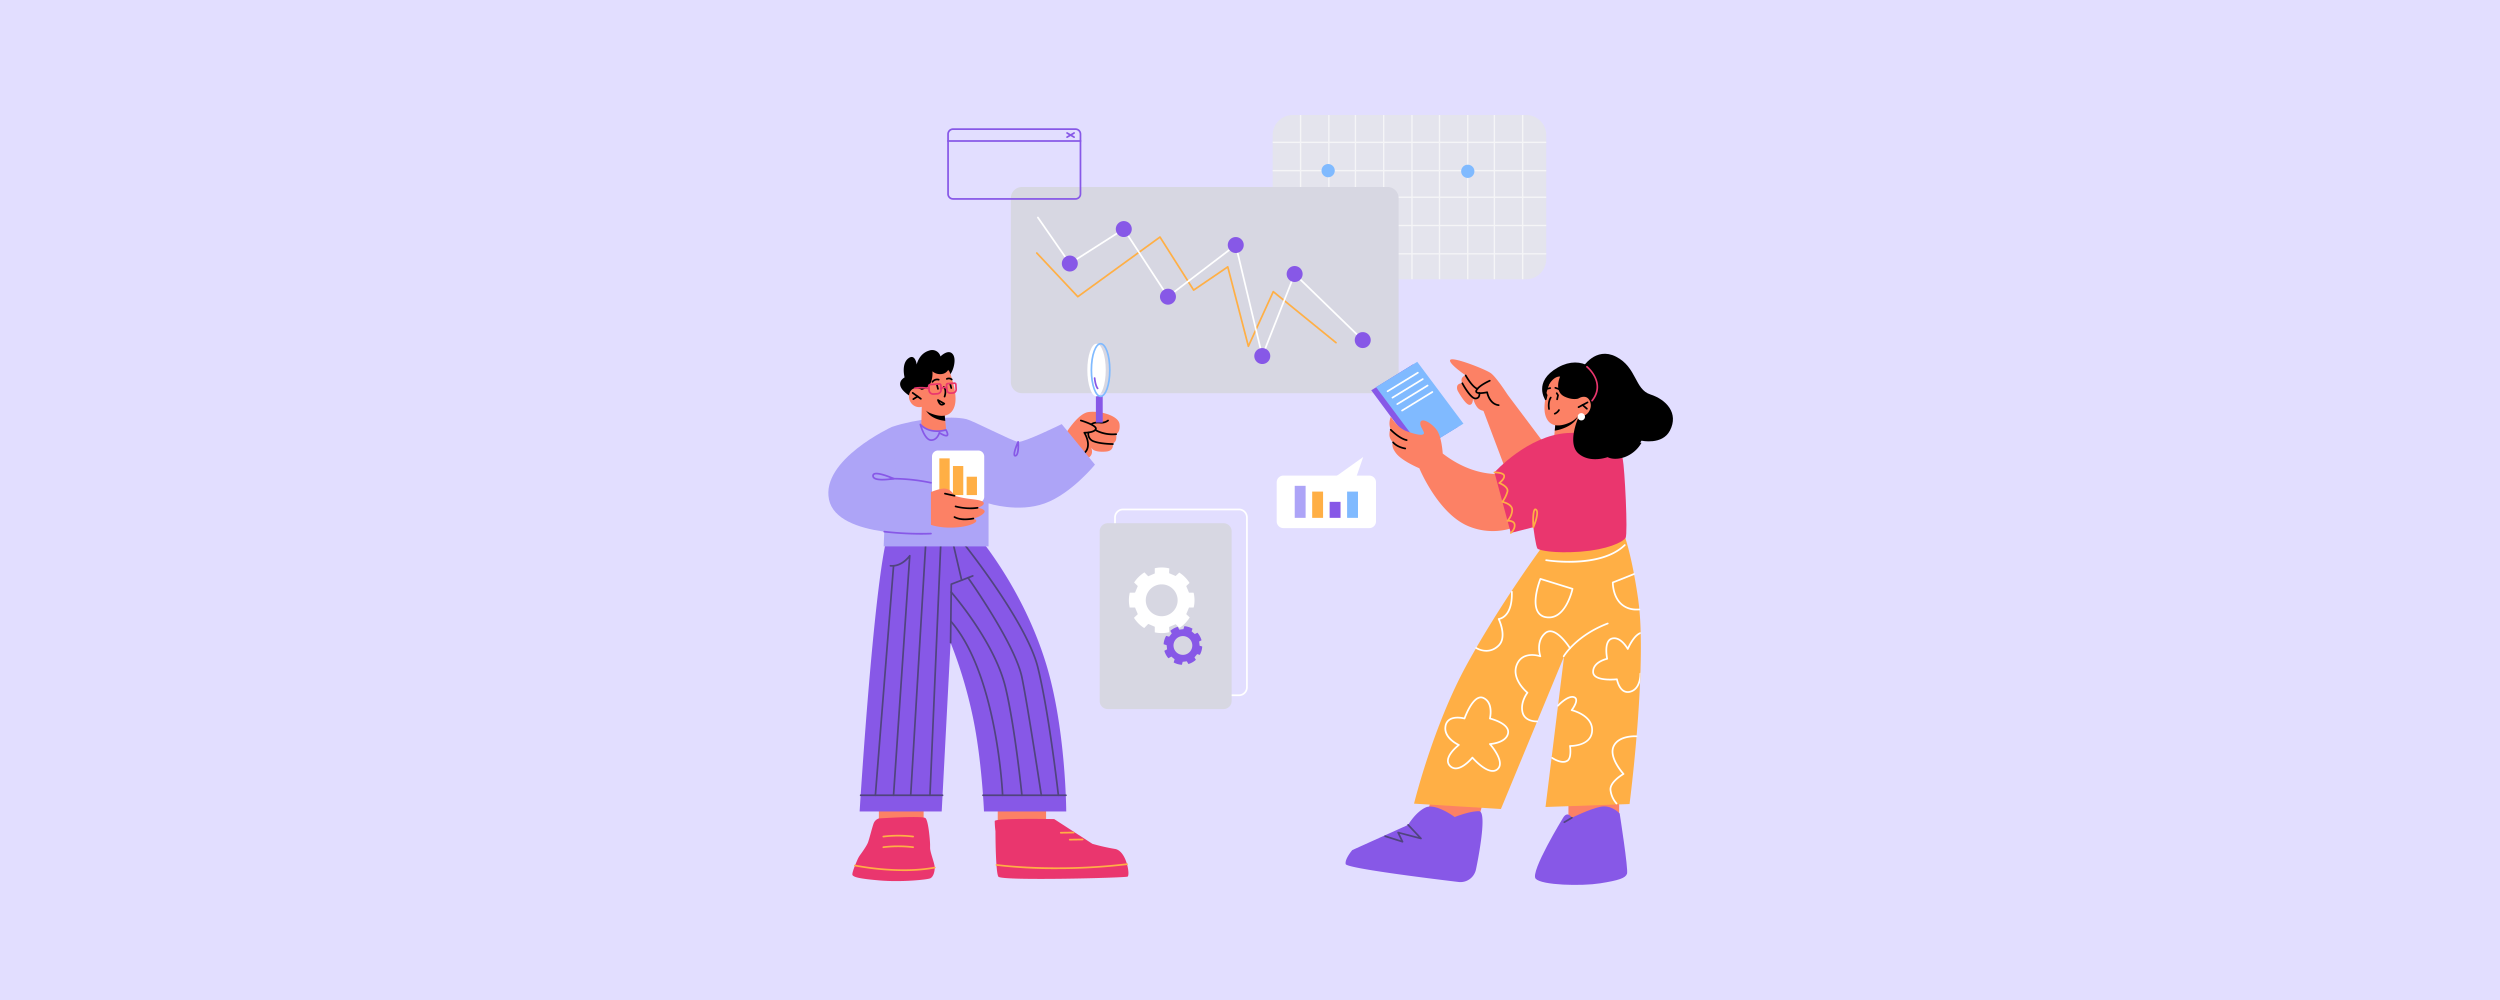 <svg xmlns="http://www.w3.org/2000/svg" xmlns:xlink="http://www.w3.org/1999/xlink" width="1500" height="600" viewBox="0 0 1500 600">
  <defs>
    <clipPath id="clip-path">
      <rect id="Rectangle_12295" data-name="Rectangle 12295" width="506.767" height="461.948" fill="none"/>
    </clipPath>
  </defs>
  <g id="Group_52435" data-name="Group 52435" transform="translate(-210 -10067)">
    <g id="Group_52297" data-name="Group 52297" transform="translate(0 6691)">
      <rect id="Rectangle_11993" data-name="Rectangle 11993" width="1500" height="600" transform="translate(210 3376)" fill="#e2deff"/>
    </g>
    <g id="Group_52429" data-name="Group 52429" transform="translate(707 10136)">
      <g id="Group_52428" data-name="Group 52428" clip-path="url(#clip-path)">
        <path id="Path_93655" data-name="Path 93655" d="M348.58,12.092V86.46a12.092,12.092,0,0,1-12.092,12.092H196.511A12.087,12.087,0,0,1,184.419,86.46V12.092A12.093,12.093,0,0,1,196.511,0H336.488A12.1,12.1,0,0,1,348.58,12.092" transform="translate(82.168)" fill="#e4e4ed"/>
        <rect id="Rectangle_12277" data-name="Rectangle 12277" width="164.161" height="0.821" transform="translate(266.587 16.008)" fill="#f5f5f7"/>
        <path id="Path_93656" data-name="Path 93656" d="M348.58,22.812v.821H184.691a.4.4,0,0,1-.272-.107v-.607a.4.4,0,0,1,.272-.107Z" transform="translate(82.168 10.164)" fill="#f5f5f7"/>
        <path id="Path_93657" data-name="Path 93657" d="M348.58,33.877v.772a.388.388,0,0,1-.139.025H184.419v-.821H348.441a.389.389,0,0,1,.139.025" transform="translate(82.168 15.083)" fill="#f5f5f7"/>
        <path id="Path_93658" data-name="Path 93658" d="M348.58,45.591v.821H184.551a.355.355,0,0,1-.132-.025v-.772a.355.355,0,0,1,.132-.025Z" transform="translate(82.168 20.313)" fill="#f5f5f7"/>
        <path id="Path_93659" data-name="Path 93659" d="M348.58,57.348v.772a.389.389,0,0,1-.139.025H184.419v-.821H348.441a.388.388,0,0,1,.139.025" transform="translate(82.168 25.54)" fill="#f5f5f7"/>
        <rect id="Rectangle_12278" data-name="Rectangle 12278" width="0.821" height="98.552" transform="translate(282.924)" fill="#f5f5f7"/>
        <rect id="Rectangle_12279" data-name="Rectangle 12279" width="0.821" height="98.552" transform="translate(299.883)" fill="#f5f5f7"/>
        <rect id="Rectangle_12280" data-name="Rectangle 12280" width="0.821" height="98.552" transform="translate(315.851)" fill="#f5f5f7"/>
        <rect id="Rectangle_12281" data-name="Rectangle 12281" width="0.821" height="98.552" transform="translate(332.812)" fill="#f5f5f7"/>
        <rect id="Rectangle_12282" data-name="Rectangle 12282" width="0.821" height="98.552" transform="translate(349.779)" fill="#f5f5f7"/>
        <rect id="Rectangle_12283" data-name="Rectangle 12283" width="0.821" height="98.552" transform="translate(366.289)" fill="#f5f5f7"/>
        <rect id="Rectangle_12284" data-name="Rectangle 12284" width="0.821" height="98.552" transform="translate(383.257)" fill="#f5f5f7"/>
        <rect id="Rectangle_12285" data-name="Rectangle 12285" width="0.821" height="98.552" transform="translate(399.216)" fill="#f5f5f7"/>
        <rect id="Rectangle_12286" data-name="Rectangle 12286" width="0.821" height="98.552" transform="translate(416.185)" fill="#f5f5f7"/>
        <path id="Path_93660" data-name="Path 93660" d="M212.647,24.319a3.969,3.969,0,1,1-3.969-3.969,3.969,3.969,0,0,1,3.969,3.969" transform="translate(91.207 9.067)" fill="#80baff"/>
        <path id="Path_93661" data-name="Path 93661" d="M223.976,47.382a3.969,3.969,0,1,1-3.969-3.969,3.97,3.97,0,0,1,3.969,3.969" transform="translate(96.255 19.343)" fill="#5c69a5"/>
        <path id="Path_93662" data-name="Path 93662" d="M270.606,24.6a3.969,3.969,0,1,1-3.969-3.969,3.969,3.969,0,0,1,3.969,3.969" transform="translate(117.031 9.193)" fill="#80baff"/>
        <path id="Path_93663" data-name="Path 93663" d="M301.772,153.589H82.406a6.641,6.641,0,0,1-6.641-6.641V36.527a6.641,6.641,0,0,1,6.641-6.641H301.772a6.641,6.641,0,0,1,6.641,6.641V146.948a6.641,6.641,0,0,1-6.641,6.641" transform="translate(33.757 13.316)" fill="#d7d7e2"/>
        <path id="Path_93664" data-name="Path 93664" d="M213.631,116.868a.529.529,0,0,1-.5-.386L200.957,69.55,181.086,83.07a.519.519,0,0,1-.727-.15l-19.9-31.364L111.594,87.023a.517.517,0,0,1-.681-.064L86.3,60.748a.517.517,0,0,1,.753-.708l24.3,25.881L160.294,50.4a.516.516,0,0,1,.739.14l19.914,31.379,20.037-13.633a.517.517,0,0,1,.791.3l11.992,46.233L228.1,83.371a.516.516,0,0,1,.353-.289.525.525,0,0,1,.444.1l37.639,30.608a.516.516,0,0,1-.652.8L228.758,84.406,214.1,116.566a.516.516,0,0,1-.47.3" transform="translate(38.39 22.41)" fill="#ffaf45"/>
        <path id="Path_93665" data-name="Path 93665" d="M221.77,126.338a.528.528,0,0,1-.5-.4L205.537,60.1,165.49,90.621a.515.515,0,0,1-.744-.129L138.522,50.339,106.571,70.747a.517.517,0,0,1-.7-.14L86.724,43.022a.516.516,0,1,1,.847-.588L106.434,69.61,138.4,49.194a.516.516,0,0,1,.71.152l26.2,40.117L205.54,58.8a.518.518,0,0,1,.817.291l15.534,65.019,18.82-47.7a.516.516,0,0,1,.84-.181l40.856,39.643a.517.517,0,0,1-.72.742l-40.3-39.1-19.136,48.5a.516.516,0,0,1-.48.327" transform="translate(38.598 18.807)" fill="#fff"/>
        <path id="Path_93666" data-name="Path 93666" d="M106.5,63.127a4.79,4.79,0,1,1-4.789-4.789,4.789,4.789,0,0,1,4.789,4.789" transform="translate(43.182 25.992)" fill="#8758e7"/>
        <path id="Path_93667" data-name="Path 93667" d="M128.9,48.818a4.79,4.79,0,1,1-4.789-4.789,4.789,4.789,0,0,1,4.789,4.789" transform="translate(53.163 19.617)" fill="#8758e7"/>
        <path id="Path_93668" data-name="Path 93668" d="M175.373,55.445a4.789,4.789,0,1,1-4.789-4.789,4.789,4.789,0,0,1,4.789,4.789" transform="translate(73.87 22.57)" fill="#8758e7"/>
        <path id="Path_93669" data-name="Path 93669" d="M199.818,67.476a4.79,4.79,0,1,1-4.789-4.789,4.789,4.789,0,0,1,4.789,4.789" transform="translate(84.76 27.93)" fill="#8758e7"/>
        <path id="Path_93670" data-name="Path 93670" d="M228.081,94.9a4.789,4.789,0,1,1-4.789-4.789,4.789,4.789,0,0,1,4.789,4.789" transform="translate(97.354 40.149)" fill="#8758e7"/>
        <path id="Path_93671" data-name="Path 93671" d="M147.233,76.891a4.789,4.789,0,1,1-4.789-4.789,4.789,4.789,0,0,1,4.789,4.789" transform="translate(61.332 32.125)" fill="#8758e7"/>
        <path id="Path_93672" data-name="Path 93672" d="M186.383,101.527a4.79,4.79,0,1,1-4.789-4.789,4.789,4.789,0,0,1,4.789,4.789" transform="translate(78.774 43.101)" fill="#8758e7"/>
        <path id="Path_93673" data-name="Path 93673" d="M126.334,48.408H52.825a3.491,3.491,0,0,1-3.487-3.488V9a3.491,3.491,0,0,1,3.487-3.487h73.509A3.491,3.491,0,0,1,129.82,9V44.92a3.491,3.491,0,0,1-3.487,3.488M52.825,6.545A2.457,2.457,0,0,0,50.37,9V44.92a2.457,2.457,0,0,0,2.455,2.456h73.509a2.457,2.457,0,0,0,2.453-2.456V9a2.457,2.457,0,0,0-2.453-2.455Z" transform="translate(21.982 2.456)" fill="#8758e7"/>
        <path id="Path_93674" data-name="Path 93674" d="M129.3,11.465H49.854a.516.516,0,0,1,0-1.032H129.3a.516.516,0,1,1,0,1.032" transform="translate(21.982 4.648)" fill="#8758e7"/>
        <path id="Path_93675" data-name="Path 93675" d="M99.244,10.639a.516.516,0,0,1-.263-.961l4.227-2.5a.516.516,0,1,1,.525.889l-4.225,2.5a.525.525,0,0,1-.263.071" transform="translate(43.988 3.167)" fill="#8758e7"/>
        <path id="Path_93676" data-name="Path 93676" d="M103.471,10.639a.525.525,0,0,1-.263-.071l-4.225-2.5a.516.516,0,1,1,.525-.889l4.227,2.5a.516.516,0,0,1-.263.961" transform="translate(43.988 3.167)" fill="#8758e7"/>
        <path id="Path_93677" data-name="Path 93677" d="M193.483,275.9H123.967a5.341,5.341,0,0,1-5.336-5.336V168.7a5.339,5.339,0,0,1,5.336-5.334h69.516a5.339,5.339,0,0,1,5.334,5.334V270.565a5.341,5.341,0,0,1-5.334,5.336M123.967,164.4a4.307,4.307,0,0,0-4.3,4.3V270.565a4.307,4.307,0,0,0,4.3,4.3h69.516a4.306,4.306,0,0,0,4.3-4.3V168.7a4.306,4.306,0,0,0-4.3-4.3Z" transform="translate(52.856 72.786)" fill="#fff"/>
        <path id="Path_93678" data-name="Path 93678" d="M117.452,280.943H186.97a4.818,4.818,0,0,0,4.818-4.818V174.256a4.818,4.818,0,0,0-4.818-4.818H117.452a4.818,4.818,0,0,0-4.818,4.818V276.125a4.818,4.818,0,0,0,4.818,4.818" transform="translate(50.184 75.493)" fill="#d7d7e2"/>
        <path id="Path_93679" data-name="Path 93679" d="M163.644,211.815a19.793,19.793,0,0,0-.053-8.871l-2.78-.03-1.654-3.958,1.979-1.884a19.749,19.749,0,0,0-6.171-6.207l-2.163,2.053-3.933-1.678.121-2.9a19.79,19.79,0,0,0-8.712-.088v3.137l-3.926,1.7-2.262-2.339a19.724,19.724,0,0,0-6.2,6.086l2.209,2.1-1.655,3.959-3.157.035a19.833,19.833,0,0,0-.053,8.893l3.211.033,1.655,3.959-2.3,2.193a19.775,19.775,0,0,0,6.152,6.144l2.407-2.486,3.926,1.7v3.372a19.808,19.808,0,0,0,8.722-.09l-.132-3.131,3.933-1.677,2.311,2.193a19.737,19.737,0,0,0,6.113-6.261l-2.07-1.969,1.654-3.961Zm-19.207,5.24a9.557,9.557,0,1,1,9.557-9.558,9.557,9.557,0,0,1-9.557,9.558" transform="translate(55.583 83.68)" fill="#fff"/>
        <path id="Path_93680" data-name="Path 93680" d="M160.889,229.382a11.462,11.462,0,0,0,.987-2.363,11.592,11.592,0,0,0,.457-2.663l-1.567-.48-.279-2.512,1.433-.737a11.626,11.626,0,0,0-2.459-4.536l-1.564.8-1.946-1.6.549-1.618a11.7,11.7,0,0,0-4.913-1.5l-.52,1.774-2.5.308-.892-1.7a11.612,11.612,0,0,0-4.519,2.411l.9,1.557-1.593,1.964-1.791-.506a11.68,11.68,0,0,0-1.508,5.022l1.81.552.279,2.514-1.667.859a11.629,11.629,0,0,0,2.459,4.5l1.775-1.006,1.937,1.613-.559,1.907a11.635,11.635,0,0,0,4.948,1.4l.445-1.792,2.5-.295.942,1.623a11.627,11.627,0,0,0,4.5-2.525l-.844-1.457,1.593-1.966Zm-11.734-.227a5.634,5.634,0,1,1,6.992-3.819,5.633,5.633,0,0,1-6.992,3.819" transform="translate(62.003 94.535)" fill="#8758e7"/>
        <path id="Path_93681" data-name="Path 93681" d="M307.191,284.682v23.937h30.426V277.187Z" transform="translate(136.869 123.5)" fill="#fc8165"/>
        <path id="Path_93682" data-name="Path 93682" d="M254.363,276.182l-6.379,23.072,29.353,8.115,8.377-30.3Z" transform="translate(110.489 123.052)" fill="#fc8165"/>
        <path id="Path_93683" data-name="Path 93683" d="M314.386,107.6s7.8-13.128,20.272-6.738,11.1,19.613,20.57,22.645,17.211,11.2,11.712,21.724c-4.6,8.806-17.065,6.006-17.065,6.006s-7.748,13.2-21.446,8.685-19.943-11.628-18.51-22.983,4.467-29.339,4.467-29.339" transform="translate(137.995 44.158)"/>
        <path id="Path_93684" data-name="Path 93684" d="M298.1,125.065s-7.4-10.813,7.583-19.334,25.909,3.161,26.033,9.442-3.449,9.189-3.449,9.189,1.4,13.606-11.674,12.67S298.1,125.065,298.1,125.065" transform="translate(132.005 45.77)"/>
        <path id="Path_93685" data-name="Path 93685" d="M315.677,124.948l.276,10.992s-1.9,3.209-8.321,3.893c-4.78.51-6.49-.531-6.49-.531l.528-5.584.523-5.445,11.547-2.845Z" transform="translate(134.173 55.67)" fill="#fc8165"/>
        <path id="Path_93686" data-name="Path 93686" d="M315.482,124.586a3.6,3.6,0,0,1-.293,1.068c-2.322,5.552-10.92,7.909-13.681,8.225l.522-5.445Z" transform="translate(134.337 55.509)"/>
        <path id="Path_93687" data-name="Path 93687" d="M300.849,111.265s-5.424,13.926-2.958,21.527,9.422,6.1,13.552,4.448a13.88,13.88,0,0,0,5.972-4.3,5.913,5.913,0,0,0,6.438-2.577c2.47-3.747.688-7.861-1.586-8.728s-4.866.854-4.866.854l1.921-4.062s-9.585-19.853-18.474-7.157" transform="translate(132.439 47.684)" fill="#fc8165"/>
        <path id="Path_93688" data-name="Path 93688" d="M299.352,124.818a.519.519,0,0,1-.51-.432c-.769-4.669,1.061-7.148,1.141-7.251a.515.515,0,0,1,.822.622c-.016.022-1.636,2.261-.942,6.462a.518.518,0,0,1-.426.594.558.558,0,0,1-.084.006" transform="translate(133.065 52.098)"/>
        <path id="Path_93689" data-name="Path 93689" d="M311.557,122.818a.517.517,0,0,1-.243-.973L316.669,119a.517.517,0,1,1,.486.912l-5.354,2.849a.526.526,0,0,1-.243.061" transform="translate(138.584 52.992)"/>
        <path id="Path_93690" data-name="Path 93690" d="M315.8,123.3a.511.511,0,0,1-.338-.127l-2.58-2.249a.516.516,0,1,1,.678-.778l2.579,2.249a.515.515,0,0,1-.338.9" transform="translate(139.326 53.475)"/>
        <path id="Path_93691" data-name="Path 93691" d="M298.262,119.021a11.753,11.753,0,0,1,2.845-6.3c2.758-3.089,5.09-2.577,5.09-2.577s-4.069,8.909,2.78,12.049c4.872,2.233,7.991,1.148,7.991,1.148l6.972-6.921-13.87-11.265s-12.646-1.774-11.807,13.864" transform="translate(132.873 46.825)"/>
        <path id="Path_93692" data-name="Path 93692" d="M301.674,125.334a.517.517,0,0,1-.169-1,4.762,4.762,0,0,0,2.246-1.972.517.517,0,0,1,.889.526,5.721,5.721,0,0,1-2.8,2.421.493.493,0,0,1-.168.029" transform="translate(134.181 54.404)"/>
        <path id="Path_93693" data-name="Path 93693" d="M302.722,119.82a.518.518,0,0,1-.5-.63l.507-2.238-.671-1.058a.517.517,0,0,1,.873-.552l.785,1.239a.521.521,0,0,1,.067.39l-.552,2.446a.519.519,0,0,1-.5.4" transform="translate(134.544 51.284)"/>
        <path id="Path_93694" data-name="Path 93694" d="M297.988,119.781a.518.518,0,0,1-.5-.632l.509-2.236-.671-1.058a.517.517,0,0,1,.873-.552l.785,1.239a.521.521,0,0,1,.066.39l-.554,2.447a.52.52,0,0,1-.5.4" transform="translate(132.436 51.266)"/>
        <path id="Path_93695" data-name="Path 93695" d="M298.719,114.35a.516.516,0,0,1-.107-1.021l1.519-.324a.516.516,0,1,1,.214,1.009l-1.519.324a.551.551,0,0,1-.107.012" transform="translate(132.864 50.344)"/>
        <path id="Path_93696" data-name="Path 93696" d="M277.465,140.849l-24.738,15.174-27.39-36.968,25.134-15.566Z" transform="translate(100.399 46.109)" fill="#8758e7"/>
        <path id="Path_93697" data-name="Path 93697" d="M279.78,139.547l-24.738,15.174L227.32,117.614l24.738-15.174Z" transform="translate(101.282 45.642)" fill="#80baff"/>
        <path id="Path_93698" data-name="Path 93698" d="M232.285,118.777a.516.516,0,0,1-.27-.956l18.156-11.138a.516.516,0,0,1,.539.88L232.554,118.7a.5.5,0,0,1-.269.077" transform="translate(103.264 47.499)" fill="#fff"/>
        <path id="Path_93699" data-name="Path 93699" d="M234.32,121.428a.515.515,0,0,1-.269-.956l18.156-11.138a.516.516,0,1,1,.539.88L234.59,121.352a.512.512,0,0,1-.27.077" transform="translate(104.171 48.68)" fill="#fff"/>
        <path id="Path_93700" data-name="Path 93700" d="M236.309,124.107a.515.515,0,0,1-.269-.956L254.2,112.015a.516.516,0,1,1,.539.879L236.579,124.03a.508.508,0,0,1-.27.077" transform="translate(105.057 49.874)" fill="#fff"/>
        <path id="Path_93701" data-name="Path 93701" d="M238.3,126.784a.516.516,0,0,1-.27-.956l18.158-11.138a.516.516,0,1,1,.539.88l-18.158,11.137a.5.5,0,0,1-.269.077" transform="translate(105.945 51.066)" fill="#fff"/>
        <path id="Path_93702" data-name="Path 93702" d="M286.688,116,313.5,151.726l-25.751,15.048-16.669-44.147Z" transform="translate(120.781 51.685)" fill="#fc8165"/>
        <path id="Path_93703" data-name="Path 93703" d="M305.11,115.024a.533.533,0,0,1-.169-.029l-3.187-1.11a.516.516,0,0,1,.338-.976l3.187,1.11a.517.517,0,0,1-.169,1" transform="translate(134.291 50.294)"/>
        <path id="Path_93704" data-name="Path 93704" d="M264.872,147.306s-.577-10.187-3.651-14.223-8.456-7.17-9.61-4.834,2.5,5.716,1.923,7.1-4.421.69-10.187-1.365-9.609-8.725-9.609-8.725a10.543,10.543,0,0,0-.769,5.045,11.222,11.222,0,0,0,1.152,3.68s-1.224-2.768-1.23,2.3a6.23,6.23,0,0,0,2.191,4.324s-1.729,2.087,1.923,6.7,13.837,8.841,13.837,8.841,11.34,27.675,29.982,34.978a37.9,37.9,0,0,0,33.249-2.5l-5.765-30.367s-19.989,7.112-43.436-10.954" transform="translate(103.764 55.809)" fill="#fc8165"/>
        <path id="Path_93705" data-name="Path 93705" d="M243.14,137.535a.535.535,0,0,1-.106-.012c-4.572-.958-9.594-6.144-9.805-6.363a.516.516,0,0,1,.744-.716c.049.052,5.013,5.175,9.272,6.068a.516.516,0,0,1-.106,1.022" transform="translate(103.851 58.049)"/>
        <path id="Path_93706" data-name="Path 93706" d="M241.846,140.224a.45.45,0,0,1-.087-.007c-5.256-.889-7.508-3.747-7.6-3.868a.516.516,0,0,1,.817-.63c.022.026,2.125,2.664,6.956,3.481a.516.516,0,0,1-.085,1.025" transform="translate(104.281 60.38)"/>
        <path id="Path_93707" data-name="Path 93707" d="M378.941,260.1c-.061,1.9-.139,3.8-.214,5.707-1.55,36.328-6.321,73.038-6.321,73.038l-50.411,1.765,11.152-90.421L295.24,341.819,243.111,338.6s11.322-46.392,31.679-83.47,45.133-70.478,45.133-70.478l44.935-17.258s6.826,8.331,12.64,47.926a177.826,177.826,0,0,1,1.58,20.358c.016.353.016.721.032,1.089.184,7.4.091,15.3-.169,23.334" transform="translate(108.318 74.581)" fill="#ffaf45"/>
        <path id="Path_93708" data-name="Path 93708" d="M318.11,125.506a.515.515,0,0,1-.4-.837c8.156-10.266-2.546-19.23-3.005-19.607a.516.516,0,0,1,.653-.8c.121.1,11.953,9.982,3.159,21.049a.513.513,0,0,1-.4.2" transform="translate(140.13 46.402)" fill="#ea366e"/>
        <path id="Path_93709" data-name="Path 93709" d="M276.487,155.679s19.84-22.2,43.794-23.639,32.025,10.09,33.178,15.567,3.172,44.685,1.729,47.28-11.269,7.206-27.256,8.36-24.347-.864-25.5-1.729-2.595-12.974-2.595-12.974L286.289,192Z" transform="translate(123.188 58.775)" fill="#ea366e"/>
        <path id="Path_93710" data-name="Path 93710" d="M312.1,125.874s-6.743,15.177.275,21.195,17.461,2.124,17.461,2.124,3.521,2.256,10.256-.022a19.514,19.514,0,0,0,10.026-8.522Z" transform="translate(137.755 56.083)"/>
        <path id="Path_93711" data-name="Path 93711" d="M292.5,122.507s-6.735-10.567-10.122-12.89-22.257-9.744-24.122-7.933,9.171,9.382,9.171,9.382A3.345,3.345,0,0,0,265.063,113a3.505,3.505,0,0,0,.37,2.771s-2.352-.078-3.014,1.516a4.141,4.141,0,0,0,.426,3.348s4.337,7.917,6.8,8.086,2.141-4.211,2.141-4.211.9,4,3.049,6.194,6.557,2.43,11.118.027,6.544-8.229,6.544-8.229" transform="translate(114.97 45.18)" fill="#fc8165"/>
        <path id="Path_93712" data-name="Path 93712" d="M282.557,125.627c-5.172-.542-6.9-5.922-7.323-7.648-1.725.343-5.44.9-6.43-.367a1.457,1.457,0,0,1-.029-1.651c1.525-3.037,7.924-5.854,8.2-5.973a.516.516,0,1,1,.412.945c-.064.027-6.33,2.787-7.687,5.49-.09.182-.176.426-.079.554.486.624,3.443.429,5.9-.111a.519.519,0,0,1,.622.413c.01.066,1.274,6.771,6.472,7.319a.516.516,0,0,1-.052,1.029" transform="translate(119.648 48.985)"/>
        <path id="Path_93713" data-name="Path 93713" d="M271.769,116.822a.518.518,0,0,1-.16-.026c-3.349-1.1-7.206-8.007-7.368-8.3a.516.516,0,0,1,.9-.5c.038.068,3.821,6.846,6.785,7.818a.516.516,0,0,1-.16,1.008" transform="translate(117.703 47.999)"/>
        <path id="Path_93714" data-name="Path 93714" d="M271.145,121.15c-3.212,0-7.773-8.435-8.287-9.4a.516.516,0,1,1,.912-.483c1.843,3.477,5.534,8.926,7.413,8.854a1.9,1.9,0,0,0,1.49-.648,2.752,2.752,0,0,0,.319-1.965A.517.517,0,0,1,274,117.28a3.754,3.754,0,0,1-.5,2.81,2.868,2.868,0,0,1-2.261,1.057c-.029,0-.061,0-.091,0" transform="translate(117.089 49.451)"/>
        <path id="Path_93715" data-name="Path 93715" d="M292.842,175.066a.469.469,0,0,1-.088-.009.515.515,0,0,1-.428-.476c-.149-2.363-.507-10.148,1.178-11.121a1.055,1.055,0,0,1,1.161.088c2.535,1.688-.678,9.627-1.349,11.2a.516.516,0,0,1-.474.315m1.25-10.658c-.624.247-.943,3.6-.844,7.651,1.141-3.273,1.924-6.931.844-7.651" transform="translate(130.185 72.771)" fill="#ffaf45"/>
        <path id="Path_93716" data-name="Path 93716" d="M311.934,189.248a93.811,93.811,0,0,1-13.909-1,.52.52,0,0,1-.426-.594.514.514,0,0,1,.593-.425c.324.053,32.321,5.087,46.71-8.936a.516.516,0,0,1,.72.74c-8.633,8.413-22.989,10.213-33.687,10.213" transform="translate(132.592 79.374)" fill="#fff"/>
        <path id="Path_93717" data-name="Path 93717" d="M305.393,231.411a.517.517,0,0,1-.447-.776c.072-.124,7.494-12.6,26.676-19.9a.517.517,0,0,1,.367.966c-18.818,7.157-26.081,19.33-26.15,19.453a.515.515,0,0,1-.447.257" transform="translate(135.837 93.878)" fill="#fff"/>
        <path id="Path_93718" data-name="Path 93718" d="M340.275,212.51a13.921,13.921,0,0,1-9.979-3.627c-5.119-4.873-5.046-12.81-5.041-13.146a.52.52,0,0,1,.327-.471l12.716-5.052a.524.524,0,0,1,.671.289.518.518,0,0,1-.289.671L326.294,196.1c.048,1.548.5,8.034,4.72,12.046,2.608,2.476,6.178,3.585,10.649,3.289a.531.531,0,0,1,.549.481.517.517,0,0,1-.481.549c-.494.032-.982.049-1.456.049" transform="translate(144.917 84.734)" fill="#fff"/>
        <path id="Path_93719" data-name="Path 93719" d="M301.725,216.349a10.723,10.723,0,0,1-1.739-.143,7.229,7.229,0,0,1-5.435-3.62c-3.735-6.61,1.375-19.531,1.594-20.077a.513.513,0,0,1,.632-.3l19.245,5.964a.514.514,0,0,1,.353.6c-.038.185-3.75,17.579-14.649,17.579m-4.791-23.012c-.864,2.329-4.61,13.215-1.483,18.74a6.238,6.238,0,0,0,4.7,3.109c10.285,1.654,14.419-13.337,15.107-16.17Z" transform="translate(130.63 85.628)" fill="#fff"/>
        <path id="Path_93720" data-name="Path 93720" d="M292.969,324.566s7.388-34.635,1.8-34.744-14.6,3.5-14.6,3.5-11.488-8.524-17.523-5.7-10.42,10.409-10.42,10.409l-33.506,15.116s-4.587,5.3-3.977,8.4c.474,2.417,47,8.261,67.428,10.713a9.531,9.531,0,0,0,10.791-7.689" transform="translate(95.657 127.892)" fill="#8758e7"/>
        <path id="Path_93721" data-name="Path 93721" d="M241.691,305.43a.491.491,0,0,1-.156-.026l-10.415-3.315a.515.515,0,1,1,.312-.982l9.278,2.952-2.119-4.42a.52.52,0,0,1,.068-.551.511.511,0,0,1,.529-.172l11.979,3.1-6.467-6.859a.517.517,0,0,1,.752-.71l7.695,8.163a.516.516,0,0,1-.506.854L240,300.194l2.154,4.5a.516.516,0,0,1-.465.74" transform="translate(102.815 131.119)" fill="#50447e"/>
        <path id="Path_93722" data-name="Path 93722" d="M310.148,293.857S290.266,326.33,293.7,330.338s27.652,4.565,38.707,2.8,15.292-3.1,16.129-5.8-4.409-36.065-4.409-36.065-4.872-5.483-11.546-4.071-17.131,6.577-17.131,6.577-2.6-4.46-5.3.078" transform="translate(130.679 127.859)" fill="#8758e7"/>
        <path id="Path_93723" data-name="Path 93723" d="M305.646,295.036a.517.517,0,0,1-.263-.961l4.53-2.68a.517.517,0,0,1,.525.891l-4.529,2.679a.527.527,0,0,1-.263.072" transform="translate(135.95 129.799)" fill="#50447e"/>
        <path id="Path_93724" data-name="Path 93724" d="M241.648,181.182H190.14a4.037,4.037,0,0,1-4.036-4.036V153.7a4.038,4.038,0,0,1,4.036-4.037h51.508a4.037,4.037,0,0,1,4.036,4.037v23.447a4.036,4.036,0,0,1-4.036,4.036" transform="translate(82.918 66.682)" fill="#fff"/>
        <path id="Path_93725" data-name="Path 93725" d="M208.973,155.4l18.834-13.454L223.2,155.4Z" transform="translate(93.108 63.246)" fill="#fff"/>
        <rect id="Rectangle_12287" data-name="Rectangle 12287" width="6.534" height="19.219" transform="translate(279.835 222.495)" fill="#ada4f7"/>
        <rect id="Rectangle_12288" data-name="Rectangle 12288" width="6.535" height="15.759" transform="translate(290.308 225.954)" fill="#ffaf45"/>
        <rect id="Rectangle_12289" data-name="Rectangle 12289" width="6.534" height="15.759" transform="translate(311.258 225.954)" fill="#80baff"/>
        <rect id="Rectangle_12290" data-name="Rectangle 12290" width="6.535" height="9.61" transform="translate(300.783 232.103)" fill="#8758e7"/>
        <path id="Path_93726" data-name="Path 93726" d="M315.412,125.934a2.191,2.191,0,1,1-2.191-2.191,2.191,2.191,0,0,1,2.191,2.191" transform="translate(138.579 55.134)" fill="#fff"/>
        <path id="Path_93727" data-name="Path 93727" d="M286.449,185.354a.509.509,0,0,1-.4-.191.516.516,0,0,1,.072-.726c.025-.019,2.358-1.959,2.131-4.451a1.71,1.71,0,0,0-.63-1.233,4.919,4.919,0,0,0-3.079-.668.536.536,0,0,1-.518-.285.517.517,0,0,1,.085-.583c.026-.027,2.671-2.9,2.671-6.251,0-3.138-5.422-4.288-5.477-4.3a.519.519,0,0,1-.379-.322.513.513,0,0,1,.069-.491,19.567,19.567,0,0,0,2.942-5.96c.6-2.538-4.52-4.509-4.572-4.527a.516.516,0,0,1-.132-.9c.812-.61,3.053-2.642,2.71-3.933-.283-1.06-3.292-1.476-5.3-1.506a.5.5,0,0,1-.52-.513c0-.309.208-.522.6-.52,1.113,0,5.648.134,6.216,2.274.445,1.671-1.356,3.544-2.408,4.47,1.623.749,5.049,2.679,4.41,5.392a19.126,19.126,0,0,1-2.682,5.714c1.677.48,5.555,1.934,5.555,5.122a10.758,10.758,0,0,1-2.241,6.08,4.842,4.842,0,0,1,2.7.9,2.743,2.743,0,0,1,1,1.943c.278,3.044-2.392,5.25-2.505,5.344a.519.519,0,0,1-.327.116" transform="translate(123.029 65.94)" fill="#ffaf45"/>
        <path id="Path_93728" data-name="Path 93728" d="M298.127,269.046c-1.414,0-7.885-.324-9.1-6.131-1.125-5.4,1.837-10.146,2.817-11.533-1.814-1.609-9.389-8.965-6.181-17.014,3.033-7.612,11.129-6.339,13.864-5.659-.6-2.459-1.686-9.3,3.4-13.558A4.938,4.938,0,0,1,307.05,214c5.56.9,11.225,9.963,11.463,10.349a.516.516,0,0,1-.879.542c-.056-.09-5.655-9.052-10.749-9.872a3.911,3.911,0,0,0-3.29.921c-5.719,4.791-2.862,13.259-2.835,13.344a.516.516,0,0,1-.658.656c-.412-.142-10.191-3.44-13.477,4.806-3.331,8.358,6.149,16.076,6.245,16.151a.517.517,0,0,1,.082.726c-.04.052-4.124,5.26-2.913,11.077,1.172,5.626,8.017,5.323,8.3,5.307a.532.532,0,0,1,.544.487.515.515,0,0,1-.486.544c-.009,0-.106.006-.273.006" transform="translate(126.93 95.316)" fill="#fff"/>
        <path id="Path_93729" data-name="Path 93729" d="M284.675,286.549c-4.8,0-10.594-6.012-12.174-7.755-1.289,1.477-5.493,5.921-9.584,6.2a5.2,5.2,0,0,1-4.032-1.463,4.775,4.775,0,0,1-1.6-3.852c.2-3.8,4.473-7.742,6.135-9.137-2.271-1.172-8.737-5.126-7.544-11.573a6.07,6.07,0,0,1,2.762-4.247c3-1.869,7.365-1.1,8.8-.772.763-2.057,4.1-10.417,8.459-12.219a4.15,4.15,0,0,1,3.531.084c5.668,2.752,4.593,10.328,4.185,12.372,2.33.633,11.848,3.588,10.791,9.3-.956,5.169-7.754,6.5-10.367,6.822,1.649,2,5.8,7.5,5.482,11.736a4.7,4.7,0,0,1-1.719,3.4,4.759,4.759,0,0,1-3.121,1.106m-12.183-9.059a.518.518,0,0,1,.392.181c.094.11,9.467,10.94,14.255,6.976a3.651,3.651,0,0,0,1.347-2.681c.354-4.724-5.808-11.667-5.87-11.736a.515.515,0,0,1,.356-.859c.094-.006,9.4-.59,10.414-6.074,1-5.408-10.391-8.209-10.506-8.237a.516.516,0,0,1-.38-.627c.022-.09,2.158-8.936-3.526-11.693a3.107,3.107,0,0,0-2.684-.059c-4.445,1.837-8,11.946-8.04,12.047a.52.52,0,0,1-.624.327c-.053-.014-5.273-1.435-8.443.542a5.064,5.064,0,0,0-2.29,3.556c-1.265,6.827,7.6,10.764,7.69,10.8a.517.517,0,0,1,.108.883c-.062.048-6.157,4.746-6.375,8.892a3.734,3.734,0,0,0,1.279,3.046,4.113,4.113,0,0,0,3.253,1.185c4.355-.293,9.2-6.219,9.246-6.278a.518.518,0,0,1,.393-.192Z" transform="translate(113.939 107.543)" fill="#fff"/>
        <path id="Path_93730" data-name="Path 93730" d="M329.1,218.986c4.772-1.288,8.79,5.953,8.837,6.029a.528.528,0,0,0,.476.26.534.534,0,0,0,.445-.306c.046-.092,3.252-7.7,7.179-9.22a.279.279,0,0,1,.108-.03c-.016-.369-.016-.737-.032-1.09-.153.046-.306.092-.46.153-3.5,1.366-6.306,6.7-7.333,8.867-1.318-2.04-4.986-6.872-9.5-5.661-5.016,1.35-3.789,10.064-3.39,12.273-1.872.492-8.315,2.562-8.347,8.177a3.717,3.717,0,0,0,1.3,2.914c3.115,2.823,11.061,2.317,13.086,2.148.307,1.32,1.381,5.078,4.02,6.781a5.236,5.236,0,0,0,2.853.828,6.66,6.66,0,0,0,1.687-.23c3.329-.906,4.939-3.591,5.721-6.122.077-1.9.155-3.8.215-5.707a.52.52,0,0,0-.262.077.534.534,0,0,0-.244.445c0,.093.23,8.714-5.707,10.31a4.461,4.461,0,0,1-3.7-.476c-2.791-1.779-3.651-6.5-3.666-6.566a.5.5,0,0,0-.506-.415c-.155,0-9.635,1.028-12.81-1.84a2.715,2.715,0,0,1-.966-2.134c.03-5.6,7.946-7.271,8.023-7.287a.534.534,0,0,0,.4-.613c-.016-.107-2.132-10.31,2.561-11.567" transform="translate(141.279 95.628)" fill="#fff"/>
        <path id="Path_93731" data-name="Path 93731" d="M275.157,233.974a12.962,12.962,0,0,1-6.382-1.774.516.516,0,1,1,.565-.864c.28.181,6.933,4.389,12.854-1.425,4.935-4.845-.051-15.206-.1-15.31a.518.518,0,0,1,.418-.742c.322-.03,7.907-.914,7.421-15.778a.513.513,0,0,1,.5-.532.482.482,0,0,1,.533.5c.439,13.426-5.562,16.163-7.664,16.709,1.054,2.408,4.409,11.19-.382,15.891a10.8,10.8,0,0,1-7.76,3.328" transform="translate(119.648 88.014)" fill="#fff"/>
        <path id="Path_93732" data-name="Path 93732" d="M307.182,281.2c-3.261,0-6.7-2.361-6.889-2.494a.515.515,0,0,1-.127-.718.52.52,0,0,1,.718-.129c.055.039,5.6,3.845,8.7,1.6,1.871-1.359,1.509-6.417,1.211-8.248a.52.52,0,0,1,.12-.422.5.5,0,0,1,.4-.178c.519.033,12.384.132,12.747-8.709.367-8.915-11.747-11.721-11.868-11.748a.514.514,0,0,1-.3-.818c.851-1.106,2.974-4.344,2.577-6.048a1.187,1.187,0,0,0-.687-.844c-2.718-1.326-7.633,3.067-9.3,4.874a.517.517,0,0,1-.76-.7c.266-.289,6.551-7.041,10.515-5.1a2.229,2.229,0,0,1,1.236,1.538c.468,2-1.395,4.983-2.313,6.292,2.774.808,12.271,4.2,11.926,12.6-.354,8.633-10.586,9.587-13.2,9.688.215,1.769.626,6.967-1.7,8.662a5.011,5.011,0,0,1-3.01.908" transform="translate(133.697 107.452)" fill="#fff"/>
        <path id="Path_93733" data-name="Path 93733" d="M328.418,298.881a.514.514,0,0,1-.37-.156,15.3,15.3,0,0,1-3.735-8.31c-.545-4.514,5.6-8.715,7.51-9.9-1.8-2.095-8.49-10.526-5.59-16.715,3.268-6.976,13.827-6.291,14.268-6.259a.517.517,0,0,1-.072,1.031c-.107-.007-10.3-.664-13.26,5.667-2.973,6.346,5.743,15.956,5.831,16.053a.518.518,0,0,1,.13.429.511.511,0,0,1-.254.367c-.081.046-8.086,4.659-7.537,9.205A14.511,14.511,0,0,0,328.788,298a.518.518,0,0,1-.37.877" transform="translate(144.482 114.732)" fill="#fff"/>
        <path id="Path_93734" data-name="Path 93734" d="M70.32,285.813v15.112l29-1.067V285.813Z" transform="translate(31.331 127.344)" fill="#fc8165"/>
        <path id="Path_93735" data-name="Path 93735" d="M20.978,284.635v15.112l26.851-1.067V284.635Z" transform="translate(9.347 126.819)" fill="#fc8165"/>
        <path id="Path_93736" data-name="Path 93736" d="M59.394,321.716c0,2.667-.914,5.717-2.784,6.485s-17.013,2.369-30.26,1.237c-12.683-1.087-15.316-2-16.251-3.135-.457-.575.435-3.242,1.457-5.824.065-.129.108-.278.173-.4.522-1.3,1.067-2.56,1.459-3.456a14.781,14.781,0,0,1,1.435-2.453c1.37-1.856,4.089-5.7,4.786-7.68.914-2.645,2.306-8.363,3.241-11.051a4.98,4.98,0,0,1,3.219-3.2s26.083-1.749,27.954-.212c1.849,1.515,2.786,14.1,2.786,16v1.9c0,1.771,1.239,5.269,2.044,8.17.218.726.392,1.408.522,2.027a8.065,8.065,0,0,1,.218,1.6" transform="translate(4.445 129.828)" fill="#ea366e"/>
        <path id="Path_93737" data-name="Path 93737" d="M148.738,326.813c-1.74.7-75.77,2.687-77.489,0-.522-.811-.892-3.563-1.132-7.018-.609-8.15-.609-20.268-.609-20.268a47.336,47.336,0,0,1-.435-6.058c.087-1.9,35.7-1.174,35.7-1.174l22.906,14.831a121.424,121.424,0,0,0,13.532,3.067c3.676.577,6.048,4.993,7.222,9.153,1.045,3.69,1.132,7.125.305,7.466" transform="translate(30.769 130.171)" fill="#ea366e"/>
        <path id="Path_93738" data-name="Path 93738" d="M77.193,170.68s31.857,33.493,47.579,84.461c12.008,38.933,12.182,88.89,12.182,88.89H87.607s-1.3-31.29-6.72-56.89A273.841,273.841,0,0,0,67.554,242.7L62.239,344.031H12.986S22.025,196.957,30.794,175c7.129-17.867,46.4-4.315,46.4-4.315" transform="translate(5.786 73.853)" fill="#8758e7"/>
        <path id="Path_93739" data-name="Path 93739" d="M40.859,300.342a.412.412,0,0,1-.074-.006,74.254,74.254,0,0,0-17.724,0,.5.5,0,0,1-.578-.441.514.514,0,0,1,.442-.581,75.37,75.37,0,0,1,18,0,.517.517,0,0,1-.071,1.028" transform="translate(10.015 133.116)" fill="#ffaf45"/>
        <path id="Path_93740" data-name="Path 93740" d="M22.994,304.753a.516.516,0,0,1-.068-1.028,75.27,75.27,0,0,1,18,0,.515.515,0,0,1,.439.583.508.508,0,0,1-.583.439,74.349,74.349,0,0,0-17.724,0,.375.375,0,0,1-.069.006" transform="translate(10.015 135.081)" fill="#ffaf45"/>
        <path id="Path_93741" data-name="Path 93741" d="M50.9,231.989a.519.519,0,0,1-.518-.522l.429-35.044a.515.515,0,0,1,.33-.476l12.878-4.958a.509.509,0,0,1,.665.3.515.515,0,0,1-.3.666l-12.55,4.832-.424,34.693a.515.515,0,0,1-.515.512" transform="translate(22.446 85.079)" fill="#50447e"/>
        <path id="Path_93742" data-name="Path 93742" d="M96.649,298.619a.517.517,0,0,1-.007-1.034l7.739-.113a.517.517,0,0,1,.013,1.034l-7.738.113Z" transform="translate(42.832 132.539)" fill="#ffaf45"/>
        <path id="Path_93743" data-name="Path 93743" d="M100.369,301.5a.517.517,0,0,1-.007-1.034l7.739-.113a.517.517,0,0,1,.013,1.034l-7.738.113Z" transform="translate(44.489 133.823)" fill="#ffaf45"/>
        <path id="Path_93744" data-name="Path 93744" d="M96.511,144.618a26.88,26.88,0,0,1,4.374-10.578c3.112-4.439,7.865-10.113,12.157-10.688,7.147-.96,18.026,2.207,18.666,7.183s-2.031,6.1-2.031,6.1.591,3.157-.688,4.539l-1.281,1.381s.8,4-3.839,4.48-7.2-.455-8-1.107a6.563,6.563,0,0,1-1.23-1.3s2.509,4.763-2.93,6.868-15.2-6.868-15.2-6.868" transform="translate(43 54.882)" fill="#fc8165"/>
        <path id="Path_93745" data-name="Path 93745" d="M122.181,135.786a21.632,21.632,0,0,1-8.951-1.805c-3.067-1.446-4.607-2.914-4.454-4.248.075-.64.567-1.487,2.486-1.9a11.264,11.264,0,0,1,3.226-.155,6.064,6.064,0,0,0,4.587-1.139.515.515,0,1,1,.59.846,7.05,7.05,0,0,1-5.236,1.324,10.362,10.362,0,0,0-2.952.133c-1,.214-1.626.59-1.675,1.008-.068.6.9,1.8,3.867,3.195a22.169,22.169,0,0,0,10.489,1.618.516.516,0,1,1,.119,1.025,19.5,19.5,0,0,1-2.1.1" transform="translate(48.46 56.338)"/>
        <path id="Path_93746" data-name="Path 93746" d="M104.812,126.8s9.919,2.927,8.96,5.169-6.879,2.155-6.879,2.155,5.44,8.407-.64,12.727Z" transform="translate(46.699 56.497)" fill="#fc8165"/>
        <path id="Path_93747" data-name="Path 93747" d="M106.411,147.531a.516.516,0,0,1-.3-.937c5.613-3.987.559-11.946.507-12.026a.516.516,0,0,1,.432-.8c2.155,0,5.805-.444,6.405-1.843a.339.339,0,0,0-.029-.305c-.646-1.376-5.619-3.286-8.6-4.166a.516.516,0,0,1,.292-.99c.837.247,8.19,2.473,9.247,4.717a1.368,1.368,0,0,1,.042,1.151c-.856,2-4.671,2.387-6.472,2.456,1.2,2.264,4.058,8.892-1.223,12.644a.508.508,0,0,1-.3.1" transform="translate(46.539 56.338)"/>
        <path id="Path_93748" data-name="Path 93748" d="M113.112,329.536a.517.517,0,0,1-.513-.458c-.055-.493-5.59-49.535-12.322-76.676-6.713-27.064-43.87-73.458-44.242-73.924a.516.516,0,1,1,.8-.646c.376.467,37.674,47.037,44.441,74.321,6.748,27.207,12.29,76.316,12.346,76.808a.517.517,0,0,1-.455.571.4.4,0,0,1-.058,0" transform="translate(24.915 79.146)" fill="#50447e"/>
        <path id="Path_93749" data-name="Path 93749" d="M57.108,200.692a.515.515,0,0,1-.5-.4L51.375,177.8a.516.516,0,1,1,1-.234l5.231,22.493a.515.515,0,0,1-.386.619.471.471,0,0,1-.117.014" transform="translate(22.884 78.936)" fill="#50447e"/>
        <path id="Path_93750" data-name="Path 93750" d="M42.344,329.538a.521.521,0,0,1-.516-.539l6.478-150.865a.5.5,0,0,1,.538-.493.515.515,0,0,1,.493.538L42.859,329.044a.516.516,0,0,1-.515.494" transform="translate(18.636 79.144)" fill="#50447e"/>
        <path id="Path_93751" data-name="Path 93751" d="M34.35,329.536a.523.523,0,0,1-.516-.548l9-150.865a.516.516,0,0,1,1.031.062l-9,150.865a.516.516,0,0,1-.515.486" transform="translate(15.074 79.147)" fill="#50447e"/>
        <path id="Path_93752" data-name="Path 93752" d="M122.8,139.351c-.3,0-7.416-.058-11.541-1.612a5.235,5.235,0,0,1-3.651-5.815.523.523,0,0,1,.607-.4.513.513,0,0,1,.4.607,4.169,4.169,0,0,0,3.005,4.643c3.951,1.489,11.108,1.545,11.18,1.545a.516.516,0,0,1,0,1.032" transform="translate(47.916 58.596)"/>
        <rect id="Rectangle_12291" data-name="Rectangle 12291" width="4.094" height="15.927" transform="translate(160.535 168.632)" fill="#8758e7"/>
        <path id="Path_93753" data-name="Path 93753" d="M107.5,110.719c0,8.718,2.473,15.787,5.523,15.787s5.522-7.069,5.522-15.787-2.472-15.787-5.522-15.787S107.5,102,107.5,110.719" transform="translate(47.897 42.297)" fill="#fff"/>
        <path id="Path_93754" data-name="Path 93754" d="M82.064,315.193a.515.515,0,0,1-.515-.5c-.03-.72-3.241-72.3-30.9-104.013a.516.516,0,1,1,.778-.678c27.9,31.983,31.124,103.926,31.152,104.649a.513.513,0,0,1-.493.536h-.022" transform="translate(22.51 93.49)" fill="#50447e"/>
        <path id="Path_93755" data-name="Path 93755" d="M27.8,327.339a.526.526,0,0,1-.516-.552l9.61-142.092c-1.774,1.991-5.68,5.455-11,4.941a.516.516,0,1,1,.1-1.028c6.622.651,11.05-5.748,11.095-5.811a.516.516,0,0,1,.942.324L28.315,326.857a.517.517,0,0,1-.515.481" transform="translate(11.331 81.344)" fill="#50447e"/>
        <path id="Path_93756" data-name="Path 93756" d="M19.69,325.463a.527.527,0,0,1-.516-.558l10.9-137.65a.527.527,0,0,1,.555-.476.518.518,0,0,1,.474.557L20.2,324.987a.516.516,0,0,1-.513.476" transform="translate(8.542 83.22)" fill="#50447e"/>
        <path id="Path_93757" data-name="Path 93757" d="M129.8,129.5l19.95,24.318s-14.187,17.493-30.147,23.252-33.693,0-33.693,0v25.812H22.964s2.8-70.978,4.876-71.675c14.869-5,35.281-6.9,44.776-4.694,3.886.9,27.486,13.225,31.033,13.653S129.8,129.5,129.8,129.5" transform="translate(10.232 55.962)" fill="#ada4f7"/>
        <path id="Path_93758" data-name="Path 93758" d="M42.773,121.477s3.855-1.217,5.549-3.588,1.642-7.968,1.642-7.968,7.327,3.239,9.166,2.712,4.963-9.113,2.272-12.565-7.388,1.331-7.388,1.331A5.133,5.133,0,0,0,47.3,97.858c-6.3,1.817-7.546,8.415-7.546,8.415s-.876-7.018-5.127-3.643-2.138,11.349-2.138,11.349-3.461,1.769-2.535,5.075,5.933,6.229,5.933,6.229Z" transform="translate(13.274 43.47)"/>
        <path id="Path_93759" data-name="Path 93759" d="M38.857,121.13l-.26,10.681s1.92,3.106,8.376,3.732c4.809.467,6.527-.554,6.527-.554l-.541-5.422-.535-5.288-11.618-2.7Z" transform="translate(17.197 53.969)" fill="#fc8165"/>
        <path id="Path_93760" data-name="Path 93760" d="M40.125,121.445a3.382,3.382,0,0,0,.3,1.036c2.345,5.38,9.081,6.655,11.858,6.946l-.535-5.286Z" transform="translate(17.878 54.11)"/>
        <path id="Path_93761" data-name="Path 93761" d="M57.768,107.756s5.479,13.5,3.011,20.9-9.464,5.987-13.621,4.4a13.82,13.82,0,0,1-6.013-4.147,6.047,6.047,0,0,1-6.48-2.466c-2.491-3.625-.705-7.634,1.58-8.49s4.9.8,4.9.8l-1.94-3.933s9.606-19.347,18.568-7.064" transform="translate(14.907 46.192)" fill="#fc8165"/>
        <path id="Path_93762" data-name="Path 93762" d="M40.068,119.567a.513.513,0,0,1-.3-.1l-4.9-3.552a.516.516,0,1,1,.606-.836l4.9,3.552a.516.516,0,0,1-.3.934" transform="translate(15.441 51.23)"/>
        <path id="Path_93763" data-name="Path 93763" d="M43.374,111.888a.508.508,0,0,1-.331-.12.516.516,0,0,1-.066-.727,3.992,3.992,0,0,1,4.338-1.466.516.516,0,0,1-.347.971,2.99,2.99,0,0,0-3.2,1.156.515.515,0,0,1-.395.185" transform="translate(19.095 48.748)"/>
        <path id="Path_93764" data-name="Path 93764" d="M52.272,110.64a.507.507,0,0,1-.33-.12,2.187,2.187,0,0,0-2.361-.272.517.517,0,0,1-.491-.909,3.226,3.226,0,0,1,3.513.389.516.516,0,0,1-.331.912" transform="translate(21.753 48.558)"/>
        <path id="Path_93765" data-name="Path 93765" d="M51.378,114.76a.515.515,0,0,1-.5-.389l-.633-2.462a.516.516,0,0,1,1-.256l.632,2.462a.514.514,0,0,1-.372.627.484.484,0,0,1-.129.017" transform="translate(22.38 49.574)"/>
        <path id="Path_93766" data-name="Path 93766" d="M45.865,115.111a.515.515,0,0,1-.5-.389l-.633-2.462a.516.516,0,1,1,1-.257l.633,2.463a.515.515,0,0,1-.372.627.484.484,0,0,1-.129.017" transform="translate(19.923 49.731)"/>
        <path id="Path_93767" data-name="Path 93767" d="M48.038,121.791a1.945,1.945,0,0,1-.411-.043c-1.028-.226-1.852-1.275-2.452-3.118a.517.517,0,0,1,.747-.607l3.767,2.15a.515.515,0,0,1,.123.8,2.674,2.674,0,0,1-1.775.821m-1.3-2.118a1.967,1.967,0,0,0,1.109,1.064,1.036,1.036,0,0,0,.629-.072Z" transform="translate(20.117 52.555)"/>
        <path id="Path_93768" data-name="Path 93768" d="M40.546,119.588s4.155-1,5.489-4.532a14.885,14.885,0,0,0,.911-6.613,7.152,7.152,0,0,0,5.922,1.567c3.654-.622,4.425-4.465,4.425-4.465l-3.623-3.738S40,105.608,39.632,105.2s-4.841,8.9-4.841,8.9Z" transform="translate(15.501 45.36)"/>
        <path id="Path_93769" data-name="Path 93769" d="M35.435,119.1a.516.516,0,0,1-.272-.956l2.579-1.6a.516.516,0,1,1,.544.877l-2.58,1.6a.512.512,0,0,1-.27.077" transform="translate(15.558 51.892)"/>
        <path id="Path_93770" data-name="Path 93770" d="M44.444,118.351a2.952,2.952,0,0,1-2.943-2.767l-.156-2.459a1.417,1.417,0,0,1,1.324-1.5l5.437-.344a1.4,1.4,0,0,1,1.028.35,1.417,1.417,0,0,1,.477.974l.156,2.459a2.955,2.955,0,0,1-2.761,3.135l-2.371.15c-.064,0-.127.006-.191.006m3.753-6.045-5.463.345a.384.384,0,0,0-.358.408l.155,2.46a1.921,1.921,0,0,0,2.04,1.8l2.371-.15a1.921,1.921,0,0,0,1.8-2.04l-.156-2.459a.382.382,0,0,0-.383-.36" transform="translate(18.42 49.577)" fill="#ea366e"/>
        <path id="Path_93771" data-name="Path 93771" d="M70.746,170.592h-24.1a3.616,3.616,0,0,1-3.617-3.617v-24.1a3.616,3.616,0,0,1,3.617-3.617h24.1a3.616,3.616,0,0,1,3.617,3.617v24.1a3.616,3.616,0,0,1-3.617,3.617" transform="translate(19.17 62.045)" fill="#fff"/>
        <rect id="Rectangle_12292" data-name="Rectangle 12292" width="6.204" height="22.023" transform="translate(66.609 206.02)" fill="#ffaf45"/>
        <rect id="Rectangle_12293" data-name="Rectangle 12293" width="6.204" height="17.433" transform="translate(74.762 210.609)" fill="#ffaf45"/>
        <rect id="Rectangle_12294" data-name="Rectangle 12294" width="6.204" height="11.011" transform="translate(82.98 217.032)" fill="#ffaf45"/>
        <path id="Path_93772" data-name="Path 93772" d="M44.333,114.34a.519.519,0,0,1-.114-.012,21.886,21.886,0,0,0-8.043-.139.516.516,0,0,1-.217-1.009,22.471,22.471,0,0,1,8.488.14.516.516,0,0,1-.114,1.019" transform="translate(15.84 50.269)" fill="#ea366e"/>
        <path id="Path_93773" data-name="Path 93773" d="M48.552,119.332a.491.491,0,0,1-.163-.027.518.518,0,0,1-.327-.653c1.239-3.7-.27-5.178-.335-5.24a.516.516,0,0,1,.7-.763c.085.078,2.087,1.943.62,6.331a.52.52,0,0,1-.49.353" transform="translate(21.192 50.131)"/>
        <path id="Path_93774" data-name="Path 93774" d="M51.535,117.959a2.664,2.664,0,0,1-2.653-2.492l-.182-2.861a1.311,1.311,0,0,1,1.224-1.389l4.017-.254a1.308,1.308,0,0,1,1.389,1.223l.181,2.859a2.661,2.661,0,0,1-2.486,2.825l-1.318.084c-.058,0-.116.006-.172.006m2.491-5.967-4.036.256a.271.271,0,0,0-.189.093.278.278,0,0,0-.069.2l.182,2.859a1.64,1.64,0,0,0,1.727,1.522l1.32-.084a1.625,1.625,0,0,0,1.521-1.729L54.3,112.25a.283.283,0,0,0-.093-.191.279.279,0,0,0-.182-.068" transform="translate(21.697 49.437)" fill="#ea366e"/>
        <path id="Path_93775" data-name="Path 93775" d="M46.731,114.558a.517.517,0,0,1-.27-.957c.108-.066,2.721-1.639,4.3-.4a.517.517,0,0,1-.64.811c-.838-.666-2.535.111-3.118.467a.522.522,0,0,1-.269.075" transform="translate(20.591 50.226)" fill="#ea366e"/>
        <path id="Path_93776" data-name="Path 93776" d="M40.35,159.372s7.264-3.748,12.03-4.283,7.024,4.283,7.024,4.283a54.29,54.29,0,0,0,9.03,1.873c4.766.536,8.527,1.071,8.527,2.677S73.2,166.6,73.2,166.6s6.019.8,3.761,3.212-6.271,3.213-6.271,3.213,5.018,1.339-1.755,3.748S47.293,179.72,39.8,174.1s.546-14.724.546-14.724" transform="translate(16.312 69.081)" fill="#fc8165"/>
        <path id="Path_93777" data-name="Path 93777" d="M38.071,129.479S-4.487,149.105.389,173s61.179,20.479,61.179,20.479v-30.5l-20.282-1.409Z" transform="translate(0 57.689)" fill="#ada4f7"/>
        <path id="Path_93778" data-name="Path 93778" d="M50.236,154.087a.536.536,0,0,1-.116-.013,112.72,112.72,0,0,0-24.158-2.439.536.536,0,0,1-.531-.5.515.515,0,0,1,.5-.529,113.963,113.963,0,0,1,24.415,2.463.517.517,0,0,1-.114,1.021" transform="translate(11.331 67.089)" fill="#8758e7"/>
        <path id="Path_93779" data-name="Path 93779" d="M24.386,153.156c-2.189,0-4.324-.273-5.4-1.18a2.081,2.081,0,0,1-.783-1.629,1.655,1.655,0,0,1,.759-1.461c2.515-1.628,11.283,2.222,12.274,2.666a.516.516,0,0,1-.121.98,43.281,43.281,0,0,1-6.726.624m-3.65-3.659a2.3,2.3,0,0,0-1.214.254.629.629,0,0,0-.289.594,1.039,1.039,0,0,0,.413.84c1.521,1.275,6.375.986,9.483.6-2.825-1.136-6.385-2.284-8.393-2.284" transform="translate(8.109 66.158)" fill="#8758e7"/>
        <path id="Path_93780" data-name="Path 93780" d="M44.9,138.519c-.081,0-.163,0-.247-.006-4.2-.2-6.687-9.383-6.793-9.775a.517.517,0,0,1,.87-.492,12.783,12.783,0,0,0,8.6,3.818,17.738,17.738,0,0,0,6.171-.682.513.513,0,0,1,.606.221c.243.4,1.434,2.452,1,3.54a1.094,1.094,0,0,1-.747.659c-1.172.322-3.26-.8-4.329-1.453-.652,1.74-2.29,4.169-5.133,4.169m-5.493-8.282c1.013,2.908,2.979,7.132,5.3,7.244,3.394.186,4.5-3.883,4.542-4.055a.521.521,0,0,1,.246-.319,18.284,18.284,0,0,1-2.229-.012,14.044,14.044,0,0,1-7.855-2.858m10.535,2.84a.521.521,0,0,1,.088.048c1.237.823,3.326,1.894,4.059,1.681.194-.39-.179-1.434-.664-2.324a18.671,18.671,0,0,1-3.484.6" transform="translate(16.862 57.07)" fill="#8758e7"/>
        <path id="Path_93781" data-name="Path 93781" d="M77.912,144.682a.99.99,0,0,1-.818-.4c-1.041-1.381,1.33-6.978,2.082-8.66a.516.516,0,0,1,.986.171c.155,1.991.461,8.511-2.06,8.871a1.232,1.232,0,0,1-.189.014m1.305-6.47c-1.051,2.731-1.633,5.061-1.3,5.453.854-.133,1.288-2.627,1.3-5.453" transform="translate(34.233 60.291)" fill="#8758e7"/>
        <path id="Path_93782" data-name="Path 93782" d="M54.307,159.111a.508.508,0,0,1-.113-.013l-5.739-1.285a.516.516,0,1,1,.226-1.008l5.739,1.285a.516.516,0,0,1-.113,1.021" transform="translate(21.409 69.858)"/>
        <path id="Path_93783" data-name="Path 93783" d="M62.013,164.283a38.284,38.284,0,0,1-9.185-1.161.517.517,0,0,1,.249-1,33,33,0,0,0,12.974.831.516.516,0,1,1,.2,1.012,23.667,23.667,0,0,1-4.238.321" transform="translate(23.363 72.226)"/>
        <path id="Path_93784" data-name="Path 93784" d="M58.912,168.922a13.862,13.862,0,0,1-6.639-1.422.516.516,0,0,1,.506-.9c4.072,2.285,10.872.82,10.941.805a.516.516,0,1,1,.223,1.008,25.459,25.459,0,0,1-5.031.51" transform="translate(23.172 74.198)"/>
        <path id="Path_93785" data-name="Path 93785" d="M114.866,127.181c-3.387,0-6.039-7.161-6.039-16.3s2.653-16.3,6.039-16.3,6.041,7.161,6.041,16.3-2.654,16.3-6.041,16.3m0-31.574c-2.418,0-5.006,6.136-5.006,15.271s2.588,15.271,5.006,15.271,5.007-6.136,5.007-15.271-2.589-15.271-5.007-15.271" transform="translate(48.487 42.138)" fill="#80baff"/>
        <path id="Path_93786" data-name="Path 93786" d="M112.5,116.066a.5.5,0,0,1-.361-.15c-.145-.143-1.422-1.551-1.96-6.495a.518.518,0,0,1,.457-.57.507.507,0,0,1,.57.458c.5,4.579,1.659,5.87,1.671,5.883a.518.518,0,0,1-.376.873" transform="translate(49.087 48.497)" fill="#8758e7"/>
        <path id="Path_93787" data-name="Path 93787" d="M45.3,174.938a204.4,204.4,0,0,1-21.987-1.331.516.516,0,1,1,.127-1.025,189.361,189.361,0,0,0,27.911,1.177.5.5,0,0,1,.542.487.515.515,0,0,1-.489.542c-2.006.106-4.062.15-6.1.15" transform="translate(10.187 76.891)" fill="#8758e7"/>
        <path id="Path_93788" data-name="Path 93788" d="M62.715,283.037H13.579a.517.517,0,0,1,0-1.034H62.715a.517.517,0,0,1,0,1.034" transform="translate(5.82 125.646)" fill="#50447e"/>
        <path id="Path_93789" data-name="Path 93789" d="M114.121,283.037H64.362a.517.517,0,0,1,0-1.034h49.759a.517.517,0,0,1,0,1.034" transform="translate(28.446 125.646)" fill="#50447e"/>
        <path id="Path_93790" data-name="Path 93790" d="M93.594,320.606a.516.516,0,0,1-.513-.464c-.042-.406-4.137-40.73-9.821-64.548-6.541-27.4-32.237-56.759-32.494-57.053a.516.516,0,0,1,.773-.684c.26.295,26.125,29.839,32.726,57.5,5.7,23.886,9.8,64.278,9.844,64.683a.518.518,0,0,1-.463.567l-.052,0" transform="translate(22.56 88.077)" fill="#50447e"/>
        <path id="Path_93791" data-name="Path 93791" d="M102.124,323.268a.519.519,0,0,1-.512-.439c-.08-.538-8.177-53.991-11.638-70.725C85.835,232.108,58,192.917,57.719,192.524a.516.516,0,1,1,.841-.6c.282.395,28.242,39.761,32.424,59.97,3.466,16.76,11.569,70.241,11.651,70.778a.519.519,0,0,1-.434.588.726.726,0,0,1-.078.006" transform="translate(25.674 85.415)" fill="#50447e"/>
        <path id="Path_93792" data-name="Path 93792" d="M40.514,315a161.823,161.823,0,0,1-29.389-2.822.516.516,0,1,1,.211-1.01c.259.055,25.966,5.349,47.635,1.236a.516.516,0,1,1,.192,1.013A101.174,101.174,0,0,1,40.514,315" transform="translate(4.773 138.635)" fill="#ffaf45"/>
        <path id="Path_93793" data-name="Path 93793" d="M106.335,314.072a294.914,294.914,0,0,1-36.457-1.988.514.514,0,0,1-.438-.583.5.5,0,0,1,.583-.439c.34.049,34.536,4.71,78.181-.45a.505.505,0,0,1,.572.452.514.514,0,0,1-.451.572,359.757,359.757,0,0,1-41.99,2.434" transform="translate(30.937 138.391)" fill="#ffaf45"/>
      </g>
    </g>
  </g>
</svg>
